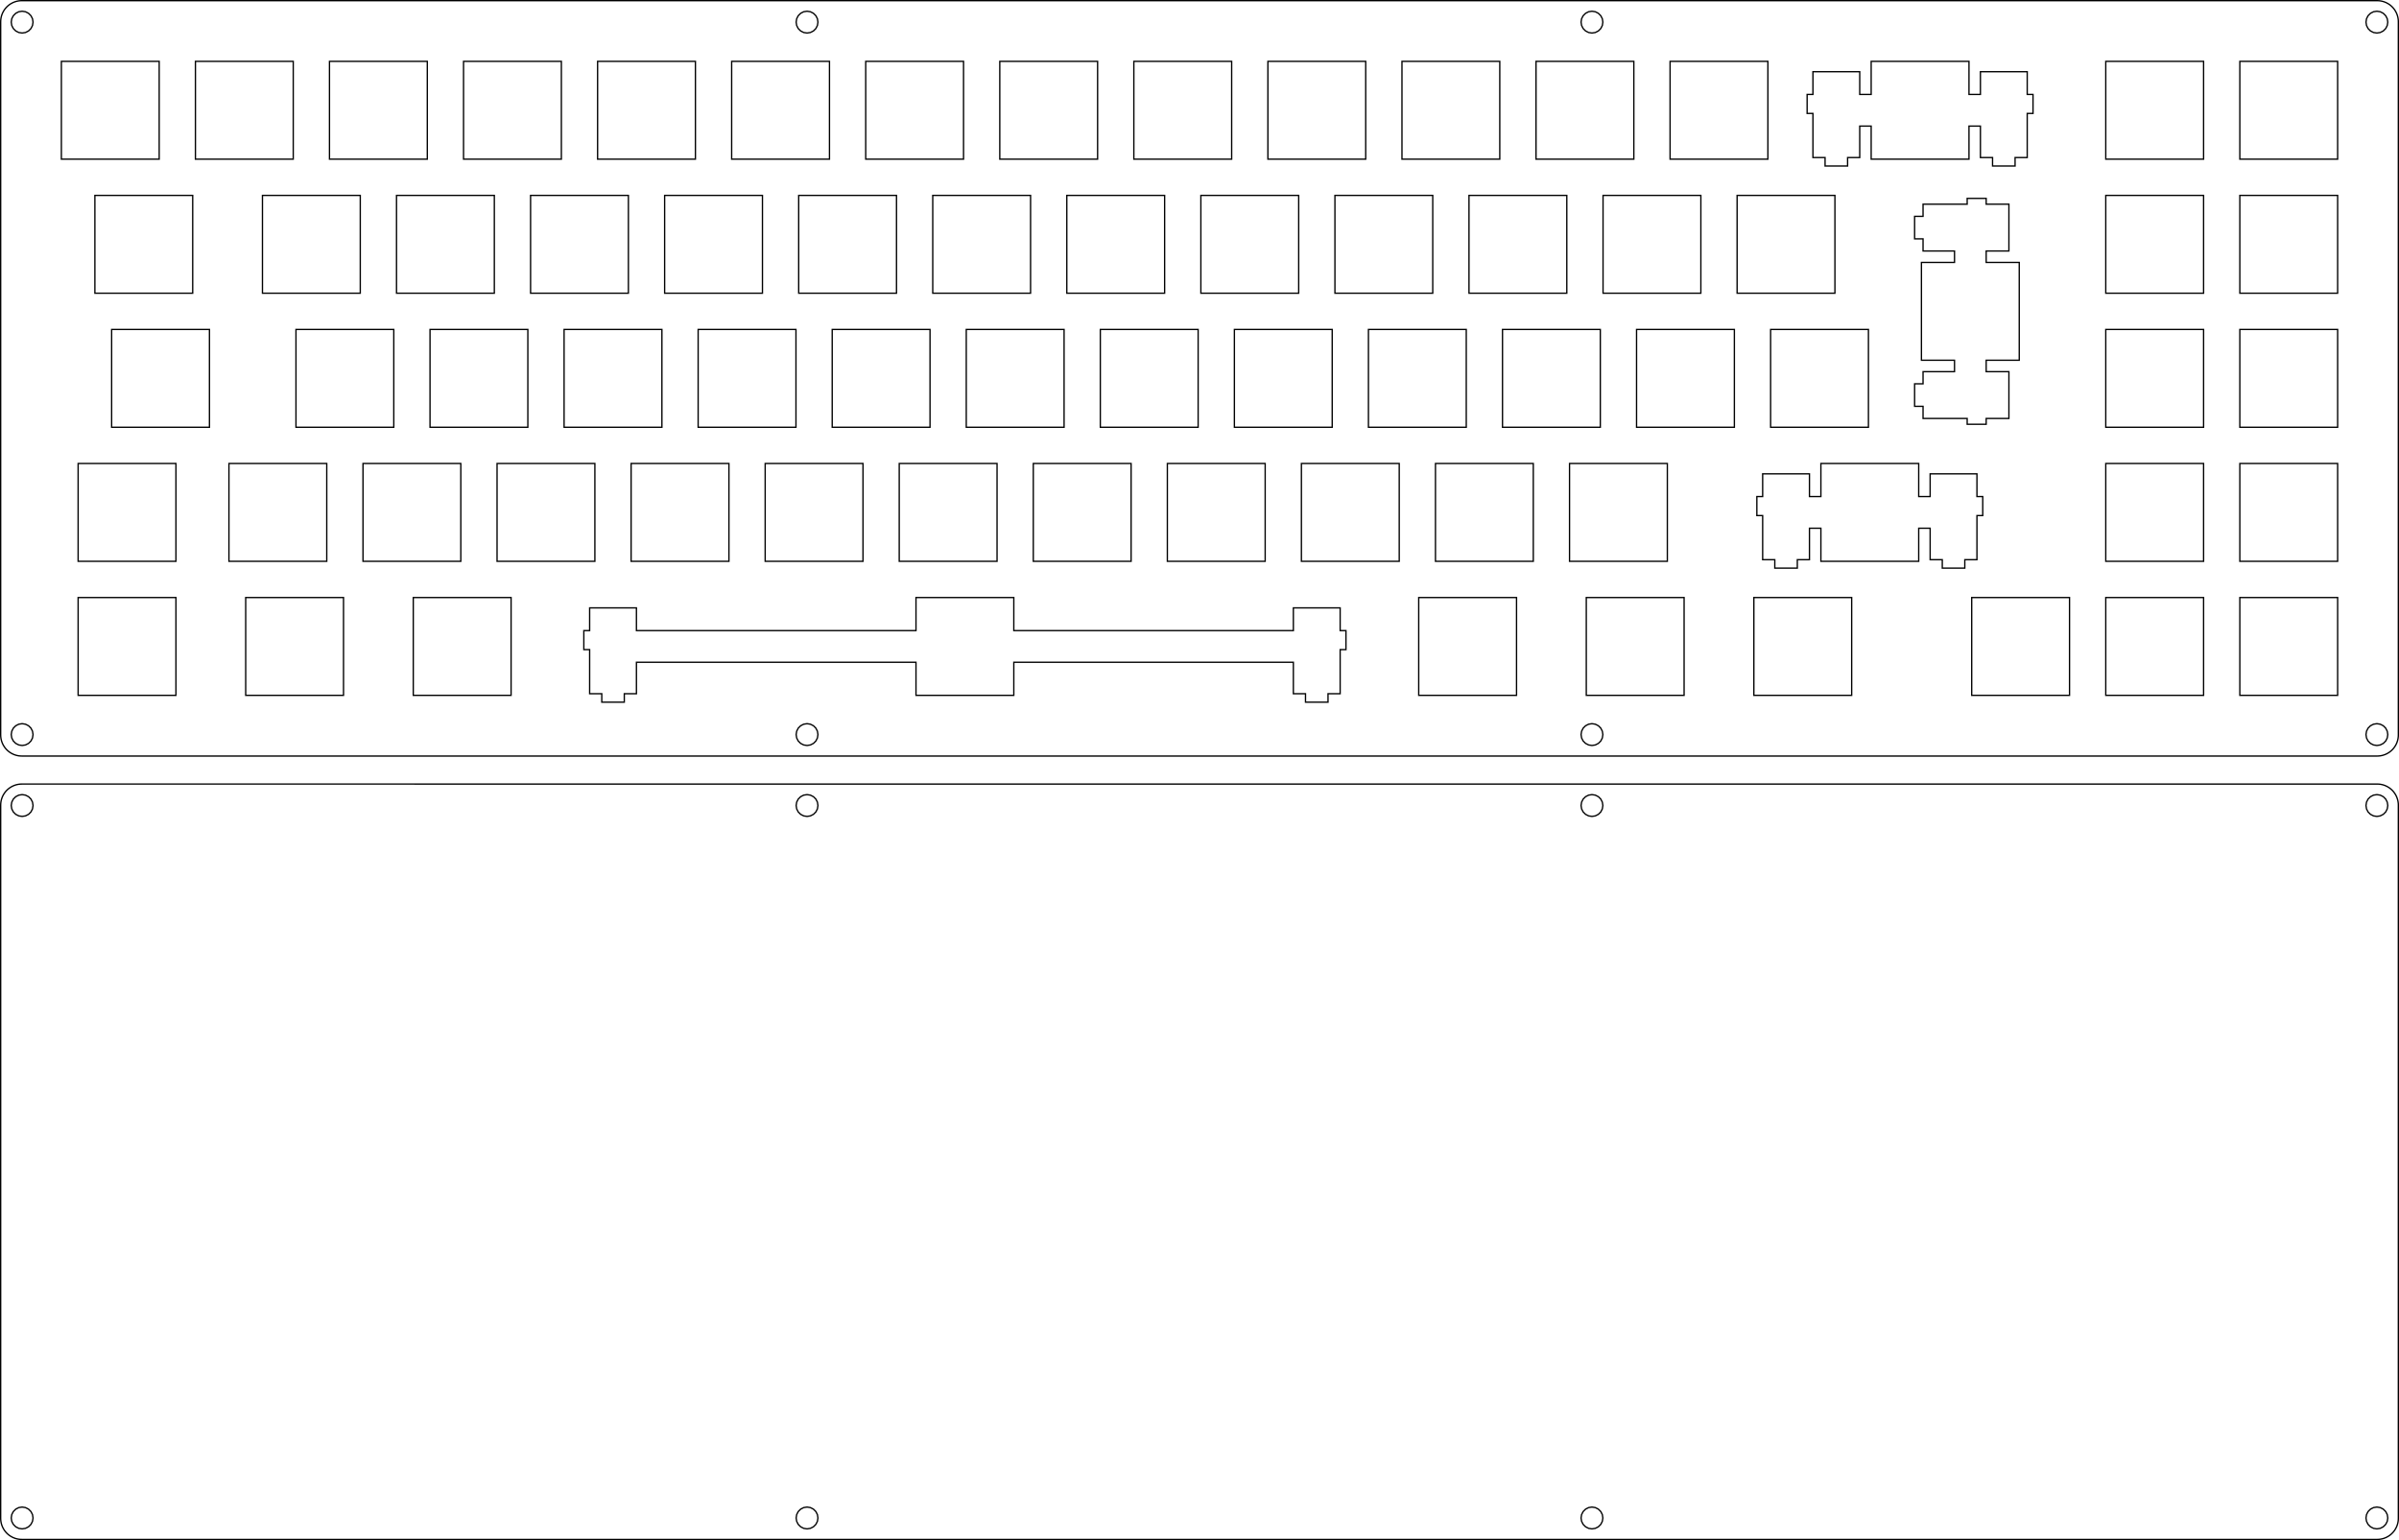 <?xml version="1.0" encoding="UTF-8" standalone="no"?>
<svg
   xmlns:dc="http://purl.org/dc/elements/1.1/"
   xmlns:cc="http://creativecommons.org/ns#"
   xmlns:rdf="http://www.w3.org/1999/02/22-rdf-syntax-ns#"
   xmlns:svg="http://www.w3.org/2000/svg"
   xmlns="http://www.w3.org/2000/svg"
   xmlns:sodipodi="http://sodipodi.sourceforge.net/DTD/sodipodi-0.dtd"
   xmlns:inkscape="http://www.inkscape.org/namespaces/inkscape"
   width="170.451mm"
   height="109.436mm"
   viewBox="0 0 170.451 109.436"
   version="1.1"
   id="svg944"
   inkscape:version="1.0.1 (0767f8302a, 2020-10-17)"
   sodipodi:docname="switch-all.svg">
  <defs
     id="defs938" />
  <sodipodi:namedview
     id="base"
     pagecolor="#ffffff"
     bordercolor="#666666"
     borderopacity="1.0"
     inkscape:pageopacity="0.0"
     inkscape:pageshadow="2"
     inkscape:zoom="0.49497475"
     inkscape:cx="335.49131"
     inkscape:cy="403.83802"
     inkscape:document-units="mm"
     inkscape:current-layer="layer1"
     showgrid="false"
     inkscape:window-width="1319"
     inkscape:window-height="713"
     inkscape:window-x="47"
     inkscape:window-y="27"
     inkscape:window-maximized="1"
     inkscape:document-rotation="0" />
  <g
     inkscape:label="Layer 1"
     inkscape:groupmode="layer"
     id="layer1"
     transform="translate(-3.749,-4.386)">
    <g
       id="g3518"
       transform="matrix(0.5,0,0,0.5,26.701,10.526)">
      <g
         transform="translate(-50.809,-17.186)"
         id="g3361">
        <polygon
           points="344.477,111.779 344.281,111.909 344.076,112.025 343.862,112.123 343.641,112.205 343.414,112.269 343.183,112.315 342.949,112.342 342.714,112.352 8.001,112.351 7.765,112.342 7.531,112.315 7.3,112.269 7.073,112.205 6.852,112.123 6.639,112.025 6.433,111.909 6.237,111.779 6.052,111.633 5.879,111.473 5.719,111.3 5.573,111.115 5.443,110.919 5.327,110.713 5.229,110.5 5.147,110.279 5.083,110.052 5.037,109.821 5.01,109.587 5,109.351 5.001,8.001 5.01,7.765 5.037,7.531 5.083,7.3 5.147,7.073 5.229,6.852 5.327,6.639 5.443,6.433 5.573,6.237 5.719,6.052 5.879,5.879 6.052,5.719 6.237,5.573 6.433,5.443 6.639,5.327 6.852,5.229 7.073,5.147 7.3,5.083 7.531,5.037 7.765,5.01 8.001,5 342.714,5.001 342.949,5.01 343.183,5.037 343.414,5.083 343.641,5.147 343.862,5.229 344.076,5.327 344.281,5.443 344.477,5.573 344.662,5.719 344.835,5.879 344.995,6.052 345.141,6.237 345.272,6.433 345.387,6.639 345.486,6.852 345.567,7.073 345.631,7.3 345.677,7.531 345.705,7.765 345.714,8.001 345.714,109.351 345.705,109.587 345.677,109.821 345.631,110.052 345.567,110.279 345.486,110.5 345.387,110.713 345.272,110.919 345.141,111.115 344.995,111.3 344.835,111.473 344.662,111.633 "
           style="fill:none;stroke:#000000;stroke-width:0.05mm"
           id="polygon3110" />
        <polygon
           points="9.525,109.78 9.601,109.302 9.525,108.823 9.304,108.39 8.962,108.048 8.529,107.827 8.051,107.751 7.572,107.827 7.139,108.048 6.797,108.39 6.576,108.823 6.501,109.302 6.576,109.78 6.797,110.213 7.139,110.555 7.572,110.776 8.051,110.852 8.529,110.776 8.962,110.555 9.304,110.213 "
           style="fill:none;stroke:#000000;stroke-width:0.05mm"
           id="polygon3112" />
        <polygon
           points="121.062,109.78 121.138,109.302 121.062,108.823 120.842,108.39 120.499,108.048 120.067,107.827 119.588,107.751 119.109,107.827 118.677,108.048 118.334,108.39 118.114,108.823 118.038,109.302 118.114,109.78 118.334,110.213 118.677,110.555 119.109,110.776 119.588,110.852 120.067,110.776 120.499,110.555 120.842,110.213 "
           style="fill:none;stroke:#000000;stroke-width:0.05mm"
           id="polygon3114" />
        <polygon
           points="232.6,109.78 232.676,109.302 232.6,108.823 232.38,108.39 232.037,108.048 231.605,107.827 231.126,107.751 230.647,107.827 230.215,108.048 229.872,108.39 229.652,108.823 229.576,109.302 229.652,109.78 229.872,110.213 230.215,110.555 230.647,110.776 231.126,110.852 231.605,110.776 232.037,110.555 232.38,110.213 "
           style="fill:none;stroke:#000000;stroke-width:0.05mm"
           id="polygon3116" />
        <polygon
           points="344.138,109.78 344.214,109.302 344.138,108.823 343.918,108.39 343.575,108.048 343.143,107.827 342.664,107.751 342.185,107.827 341.753,108.048 341.41,108.39 341.19,108.823 341.114,109.302 341.19,109.78 341.41,110.213 341.753,110.555 342.185,110.776 342.664,110.852 343.143,110.776 343.575,110.555 343.918,110.213 "
           style="fill:none;stroke:#000000;stroke-width:0.05mm"
           id="polygon3118" />
        <polygon
           points="188.694,94.525 148.969,94.525 148.969,89.825 135.069,89.825 135.069,94.525 95.344,94.525 95.344,91.295 88.694,91.295 88.694,94.525 87.869,94.525 87.869,97.226 88.694,97.226 88.694,103.495 90.419,103.495 90.419,104.696 93.619,104.696 93.619,103.495 95.344,103.495 95.344,99.025 135.069,99.025 135.069,103.726 148.969,103.726 148.969,99.025 188.694,99.025 188.694,103.495 190.419,103.495 190.419,104.696 193.619,104.696 193.619,103.495 195.344,103.495 195.344,97.226 196.169,97.226 196.169,94.525 195.344,94.525 195.344,91.295 188.694,91.295 "
           style="fill:none;stroke:#000000;stroke-width:0.05mm"
           id="polygon3120" />
        <polygon
           points="323.188,103.726 337.088,103.726 337.088,89.825 323.188,89.825 "
           style="fill:none;stroke:#000000;stroke-width:0.05mm"
           id="polygon3122" />
        <polygon
           points="304.138,103.726 318.038,103.726 318.038,89.825 304.138,89.825 "
           style="fill:none;stroke:#000000;stroke-width:0.05mm"
           id="polygon3124" />
        <polygon
           points="285.088,103.726 298.988,103.726 298.988,89.825 285.088,89.825 "
           style="fill:none;stroke:#000000;stroke-width:0.05mm"
           id="polygon3126" />
        <polygon
           points="254.132,103.726 268.032,103.726 268.032,89.825 254.132,89.825 "
           style="fill:none;stroke:#000000;stroke-width:0.05mm"
           id="polygon3128" />
        <polygon
           points="230.319,103.726 244.219,103.726 244.219,89.825 230.319,89.825 "
           style="fill:none;stroke:#000000;stroke-width:0.05mm"
           id="polygon3130" />
        <polygon
           points="206.507,103.726 220.407,103.726 220.407,89.825 206.507,89.825 "
           style="fill:none;stroke:#000000;stroke-width:0.05mm"
           id="polygon3132" />
        <polygon
           points="63.632,103.726 77.532,103.726 77.532,89.825 63.632,89.825 "
           style="fill:none;stroke:#000000;stroke-width:0.05mm"
           id="polygon3134" />
        <polygon
           points="39.819,103.726 53.719,103.726 53.719,89.825 39.819,89.825 "
           style="fill:none;stroke:#000000;stroke-width:0.05mm"
           id="polygon3136" />
        <polygon
           points="16.007,103.726 29.907,103.726 29.907,89.825 16.007,89.825 "
           style="fill:none;stroke:#000000;stroke-width:0.05mm"
           id="polygon3138" />
        <polygon
           points="279.182,75.476 277.557,75.476 277.557,70.775 263.657,70.775 263.657,75.476 262.032,75.476 262.032,72.245 255.382,72.245 255.382,75.476 254.557,75.476 254.557,78.176 255.382,78.176 255.382,84.446 257.107,84.446 257.107,85.646 260.306,85.646 260.306,84.446 262.032,84.446 262.032,79.976 263.657,79.976 263.657,84.676 277.557,84.676 277.557,79.976 279.182,79.976 279.182,84.446 280.907,84.446 280.907,85.646 284.107,85.646 284.107,84.446 285.832,84.446 285.832,78.176 286.657,78.176 286.657,75.476 285.832,75.476 285.832,72.245 279.182,72.245 "
           style="fill:none;stroke:#000000;stroke-width:0.05mm"
           id="polygon3140" />
        <polygon
           points="323.188,84.676 337.088,84.676 337.088,70.775 323.188,70.775 "
           style="fill:none;stroke:#000000;stroke-width:0.05mm"
           id="polygon3142" />
        <polygon
           points="304.138,84.676 318.038,84.676 318.038,70.775 304.138,70.775 "
           style="fill:none;stroke:#000000;stroke-width:0.05mm"
           id="polygon3144" />
        <polygon
           points="227.938,84.676 241.838,84.676 241.838,70.775 227.938,70.775 "
           style="fill:none;stroke:#000000;stroke-width:0.05mm"
           id="polygon3146" />
        <polygon
           points="208.888,84.676 222.788,84.676 222.788,70.775 208.888,70.775 "
           style="fill:none;stroke:#000000;stroke-width:0.05mm"
           id="polygon3148" />
        <polygon
           points="189.838,84.676 203.738,84.676 203.738,70.775 189.838,70.775 "
           style="fill:none;stroke:#000000;stroke-width:0.05mm"
           id="polygon3150" />
        <polygon
           points="170.788,84.676 184.688,84.676 184.688,70.775 170.788,70.775 "
           style="fill:none;stroke:#000000;stroke-width:0.05mm"
           id="polygon3152" />
        <polygon
           points="151.738,84.676 165.638,84.676 165.638,70.775 151.738,70.775 "
           style="fill:none;stroke:#000000;stroke-width:0.05mm"
           id="polygon3154" />
        <polygon
           points="132.688,84.676 146.588,84.676 146.588,70.775 132.688,70.775 "
           style="fill:none;stroke:#000000;stroke-width:0.05mm"
           id="polygon3156" />
        <polygon
           points="113.638,84.676 127.538,84.676 127.538,70.775 113.638,70.775 "
           style="fill:none;stroke:#000000;stroke-width:0.05mm"
           id="polygon3158" />
        <polygon
           points="94.588,84.676 108.488,84.676 108.488,70.775 94.588,70.775 "
           style="fill:none;stroke:#000000;stroke-width:0.05mm"
           id="polygon3160" />
        <polygon
           points="75.538,84.676 89.438,84.676 89.438,70.775 75.538,70.775 "
           style="fill:none;stroke:#000000;stroke-width:0.05mm"
           id="polygon3162" />
        <polygon
           points="56.488,84.676 70.388,84.676 70.388,70.775 56.488,70.775 "
           style="fill:none;stroke:#000000;stroke-width:0.05mm"
           id="polygon3164" />
        <polygon
           points="37.438,84.676 51.338,84.676 51.338,70.775 37.438,70.775 "
           style="fill:none;stroke:#000000;stroke-width:0.05mm"
           id="polygon3166" />
        <polygon
           points="16.007,84.676 29.907,84.676 29.907,70.775 16.007,70.775 "
           style="fill:none;stroke:#000000;stroke-width:0.05mm"
           id="polygon3168" />
        <polygon
           points="323.188,65.626 337.088,65.626 337.088,51.725 323.188,51.725 "
           style="fill:none;stroke:#000000;stroke-width:0.05mm"
           id="polygon3170" />
        <polygon
           points="304.138,65.626 318.038,65.626 318.038,51.725 304.138,51.725 "
           style="fill:none;stroke:#000000;stroke-width:0.05mm"
           id="polygon3172" />
        <polygon
           points="256.513,65.626 270.413,65.626 270.413,51.725 256.513,51.725 "
           style="fill:none;stroke:#000000;stroke-width:0.05mm"
           id="polygon3174" />
        <polygon
           points="237.463,65.626 251.363,65.626 251.363,51.725 237.463,51.725 "
           style="fill:none;stroke:#000000;stroke-width:0.05mm"
           id="polygon3176" />
        <polygon
           points="218.413,65.626 232.313,65.626 232.313,51.725 218.413,51.725 "
           style="fill:none;stroke:#000000;stroke-width:0.05mm"
           id="polygon3178" />
        <polygon
           points="199.363,65.626 213.263,65.626 213.263,51.725 199.363,51.725 "
           style="fill:none;stroke:#000000;stroke-width:0.05mm"
           id="polygon3180" />
        <polygon
           points="180.313,65.626 194.213,65.626 194.213,51.725 180.313,51.725 "
           style="fill:none;stroke:#000000;stroke-width:0.05mm"
           id="polygon3182" />
        <polygon
           points="161.263,65.626 175.163,65.626 175.163,51.725 161.263,51.725 "
           style="fill:none;stroke:#000000;stroke-width:0.05mm"
           id="polygon3184" />
        <polygon
           points="142.213,65.626 156.113,65.626 156.113,51.725 142.213,51.725 "
           style="fill:none;stroke:#000000;stroke-width:0.05mm"
           id="polygon3186" />
        <polygon
           points="123.163,65.626 137.063,65.626 137.063,51.725 123.163,51.725 "
           style="fill:none;stroke:#000000;stroke-width:0.05mm"
           id="polygon3188" />
        <polygon
           points="104.113,65.626 118.013,65.626 118.013,51.725 104.113,51.725 "
           style="fill:none;stroke:#000000;stroke-width:0.05mm"
           id="polygon3190" />
        <polygon
           points="85.063,65.626 98.963,65.626 98.963,51.725 85.063,51.725 "
           style="fill:none;stroke:#000000;stroke-width:0.05mm"
           id="polygon3192" />
        <polygon
           points="66.013,65.626 79.913,65.626 79.913,51.725 66.013,51.725 "
           style="fill:none;stroke:#000000;stroke-width:0.05mm"
           id="polygon3194" />
        <polygon
           points="46.963,65.626 60.863,65.626 60.863,51.725 46.963,51.725 "
           style="fill:none;stroke:#000000;stroke-width:0.05mm"
           id="polygon3196" />
        <polygon
           points="20.769,65.626 34.669,65.626 34.669,51.725 20.769,51.725 "
           style="fill:none;stroke:#000000;stroke-width:0.05mm"
           id="polygon3198" />
        <polygon
           points="290.374,33.926 287.144,33.926 287.144,33.1 284.444,33.1 284.444,33.926 278.174,33.926 278.174,35.651 276.974,35.651 276.974,38.85 278.174,38.85 278.174,40.575 282.644,40.575 282.644,42.2 277.944,42.2 277.944,56.101 282.644,56.101 282.644,57.726 278.174,57.726 278.174,59.451 276.974,59.451 276.974,62.651 278.174,62.651 278.174,64.376 284.444,64.376 284.444,65.201 287.144,65.201 287.144,64.376 290.374,64.376 290.374,57.726 287.144,57.726 287.144,56.101 291.844,56.101 291.844,42.2 287.144,42.2 287.144,40.575 290.374,40.575 "
           style="fill:none;stroke:#000000;stroke-width:0.05mm"
           id="polygon3200" />
        <polygon
           points="323.188,46.576 337.088,46.576 337.088,32.675 323.188,32.675 "
           style="fill:none;stroke:#000000;stroke-width:0.05mm"
           id="polygon3202" />
        <polygon
           points="304.138,46.576 318.038,46.576 318.038,32.675 304.138,32.675 "
           style="fill:none;stroke:#000000;stroke-width:0.05mm"
           id="polygon3204" />
        <polygon
           points="251.751,46.576 265.651,46.576 265.651,32.675 251.751,32.675 "
           style="fill:none;stroke:#000000;stroke-width:0.05mm"
           id="polygon3206" />
        <polygon
           points="232.701,46.576 246.601,46.576 246.601,32.675 232.701,32.675 "
           style="fill:none;stroke:#000000;stroke-width:0.05mm"
           id="polygon3208" />
        <polygon
           points="213.651,46.576 227.551,46.576 227.551,32.675 213.651,32.675 "
           style="fill:none;stroke:#000000;stroke-width:0.05mm"
           id="polygon3210" />
        <polygon
           points="194.601,46.576 208.501,46.576 208.501,32.675 194.601,32.675 "
           style="fill:none;stroke:#000000;stroke-width:0.05mm"
           id="polygon3212" />
        <polygon
           points="175.551,46.576 189.451,46.576 189.451,32.675 175.551,32.675 "
           style="fill:none;stroke:#000000;stroke-width:0.05mm"
           id="polygon3214" />
        <polygon
           points="156.501,46.576 170.401,46.576 170.401,32.675 156.501,32.675 "
           style="fill:none;stroke:#000000;stroke-width:0.05mm"
           id="polygon3216" />
        <polygon
           points="137.451,46.576 151.351,46.576 151.351,32.675 137.451,32.675 "
           style="fill:none;stroke:#000000;stroke-width:0.05mm"
           id="polygon3218" />
        <polygon
           points="118.4,46.576 132.3,46.576 132.3,32.675 118.4,32.675 "
           style="fill:none;stroke:#000000;stroke-width:0.05mm"
           id="polygon3220" />
        <polygon
           points="99.351,46.576 113.251,46.576 113.251,32.675 99.351,32.675 "
           style="fill:none;stroke:#000000;stroke-width:0.05mm"
           id="polygon3222" />
        <polygon
           points="80.301,46.576 94.201,46.576 94.201,32.675 80.301,32.675 "
           style="fill:none;stroke:#000000;stroke-width:0.05mm"
           id="polygon3224" />
        <polygon
           points="61.251,46.576 75.151,46.576 75.151,32.675 61.251,32.675 "
           style="fill:none;stroke:#000000;stroke-width:0.05mm"
           id="polygon3226" />
        <polygon
           points="42.201,46.576 56.101,46.576 56.101,32.675 42.201,32.675 "
           style="fill:none;stroke:#000000;stroke-width:0.05mm"
           id="polygon3228" />
        <polygon
           points="18.388,46.576 32.288,46.576 32.288,32.675 18.388,32.675 "
           style="fill:none;stroke:#000000;stroke-width:0.05mm"
           id="polygon3230" />
        <polygon
           points="286.326,18.326 284.701,18.326 284.701,13.626 270.801,13.626 270.801,18.326 269.176,18.326 269.176,15.096 262.526,15.096 262.526,18.326 261.701,18.326 261.701,21.026 262.526,21.026 262.526,27.296 264.251,27.296 264.251,28.496 267.451,28.496 267.451,27.296 269.176,27.296 269.176,22.826 270.801,22.826 270.801,27.526 284.701,27.526 284.701,22.826 286.326,22.826 286.326,27.296 288.051,27.296 288.051,28.496 291.251,28.496 291.251,27.296 292.976,27.296 292.976,21.026 293.801,21.026 293.801,18.326 292.976,18.326 292.976,15.096 286.326,15.096 "
           style="fill:none;stroke:#000000;stroke-width:0.05mm"
           id="polygon3232" />
        <polygon
           points="323.188,27.526 337.088,27.526 337.088,13.626 323.188,13.626 "
           style="fill:none;stroke:#000000;stroke-width:0.05mm"
           id="polygon3234" />
        <polygon
           points="304.138,27.526 318.038,27.526 318.038,13.626 304.138,13.626 "
           style="fill:none;stroke:#000000;stroke-width:0.05mm"
           id="polygon3236" />
        <polygon
           points="242.226,27.526 256.126,27.526 256.126,13.626 242.226,13.626 "
           style="fill:none;stroke:#000000;stroke-width:0.05mm"
           id="polygon3238" />
        <polygon
           points="223.176,27.526 237.076,27.526 237.076,13.626 223.176,13.626 "
           style="fill:none;stroke:#000000;stroke-width:0.05mm"
           id="polygon3240" />
        <polygon
           points="204.126,27.526 218.026,27.526 218.026,13.626 204.126,13.626 "
           style="fill:none;stroke:#000000;stroke-width:0.05mm"
           id="polygon3242" />
        <polygon
           points="185.076,27.526 198.976,27.526 198.976,13.626 185.076,13.626 "
           style="fill:none;stroke:#000000;stroke-width:0.05mm"
           id="polygon3244" />
        <polygon
           points="166.026,27.526 179.926,27.526 179.926,13.626 166.026,13.626 "
           style="fill:none;stroke:#000000;stroke-width:0.05mm"
           id="polygon3246" />
        <polygon
           points="146.976,27.526 160.876,27.526 160.876,13.626 146.976,13.626 "
           style="fill:none;stroke:#000000;stroke-width:0.05mm"
           id="polygon3248" />
        <polygon
           points="127.926,27.526 141.826,27.526 141.826,13.626 127.926,13.626 "
           style="fill:none;stroke:#000000;stroke-width:0.05mm"
           id="polygon3250" />
        <polygon
           points="108.875,27.526 122.775,27.526 122.775,13.626 108.875,13.626 "
           style="fill:none;stroke:#000000;stroke-width:0.05mm"
           id="polygon3252" />
        <polygon
           points="89.825,27.526 103.726,27.526 103.726,13.626 89.825,13.626 "
           style="fill:none;stroke:#000000;stroke-width:0.05mm"
           id="polygon3254" />
        <polygon
           points="70.775,27.526 84.676,27.526 84.676,13.626 70.775,13.626 "
           style="fill:none;stroke:#000000;stroke-width:0.05mm"
           id="polygon3256" />
        <polygon
           points="51.725,27.526 65.626,27.526 65.626,13.626 51.725,13.626 "
           style="fill:none;stroke:#000000;stroke-width:0.05mm"
           id="polygon3258" />
        <polygon
           points="32.675,27.526 46.576,27.526 46.576,13.626 32.675,13.626 "
           style="fill:none;stroke:#000000;stroke-width:0.05mm"
           id="polygon3260" />
        <polygon
           points="13.626,27.526 27.526,27.526 27.526,13.626 13.626,13.626 "
           style="fill:none;stroke:#000000;stroke-width:0.05mm"
           id="polygon3262" />
        <polygon
           points="344.138,8.529 344.214,8.051 344.138,7.572 343.918,7.139 343.575,6.797 343.143,6.576 342.664,6.501 342.185,6.576 341.753,6.797 341.41,7.139 341.19,7.572 341.114,8.051 341.19,8.529 341.41,8.962 341.753,9.304 342.185,9.525 342.664,9.601 343.143,9.525 343.575,9.304 343.918,8.962 "
           style="fill:none;stroke:#000000;stroke-width:0.05mm"
           id="polygon3264" />
        <polygon
           points="232.6,8.529 232.676,8.051 232.6,7.572 232.38,7.139 232.037,6.797 231.605,6.576 231.126,6.501 230.647,6.576 230.215,6.797 229.872,7.139 229.652,7.572 229.576,8.051 229.652,8.529 229.872,8.962 230.215,9.304 230.647,9.525 231.126,9.601 231.605,9.525 232.037,9.304 232.38,8.962 "
           style="fill:none;stroke:#000000;stroke-width:0.05mm"
           id="polygon3266" />
        <polygon
           points="121.062,8.529 121.138,8.051 121.062,7.572 120.842,7.139 120.499,6.797 120.067,6.576 119.588,6.501 119.109,6.576 118.677,6.797 118.334,7.139 118.114,7.572 118.038,8.051 118.114,8.529 118.334,8.962 118.677,9.304 119.109,9.525 119.588,9.601 120.067,9.525 120.499,9.304 120.842,8.962 "
           style="fill:none;stroke:#000000;stroke-width:0.05mm"
           id="polygon3268" />
        <polygon
           points="9.525,8.529 9.601,8.049 9.525,7.572 9.304,7.139 8.962,6.797 8.529,6.576 8.051,6.5 7.572,6.576 7.139,6.797 6.797,7.139 6.576,7.572 6.501,8.049 6.576,8.529 6.797,8.962 7.139,9.304 7.572,9.525 8.051,9.6 8.529,9.525 8.962,9.304 9.304,8.962 "
           style="fill:none;stroke:#000000;stroke-width:0.05mm"
           id="polygon3270" />
      </g>
      <g
         transform="translate(-50.809,94.146)"
         id="g3424">
        <polygon
           points="343.862,112.123 343.641,112.205 343.414,112.269 343.183,112.315 342.949,112.342 342.714,112.352 8.001,112.351 7.765,112.342 7.531,112.315 7.3,112.269 7.073,112.205 6.852,112.123 6.639,112.025 6.433,111.909 6.237,111.779 6.052,111.633 5.879,111.473 5.719,111.3 5.573,111.115 5.443,110.919 5.327,110.713 5.229,110.5 5.147,110.279 5.083,110.052 5.037,109.821 5.01,109.587 5,109.351 5.001,8.001 5.01,7.765 5.037,7.531 5.083,7.3 5.147,7.073 5.229,6.852 5.327,6.639 5.443,6.433 5.573,6.237 5.719,6.052 5.879,5.879 6.052,5.719 6.237,5.573 6.433,5.443 6.639,5.327 6.852,5.229 7.073,5.147 7.3,5.083 7.531,5.037 7.765,5.01 8.001,5 342.714,5.001 342.949,5.01 343.183,5.037 343.414,5.083 343.641,5.147 343.862,5.229 344.076,5.327 344.281,5.443 344.477,5.573 344.662,5.719 344.835,5.879 344.995,6.052 345.141,6.237 345.272,6.433 345.387,6.639 345.486,6.852 345.567,7.073 345.631,7.3 345.677,7.531 345.705,7.765 345.714,8.001 345.714,109.351 345.705,109.587 345.677,109.821 345.631,110.052 345.567,110.279 345.486,110.5 345.387,110.713 345.272,110.919 345.141,111.115 344.995,111.3 344.835,111.473 344.662,111.633 344.477,111.779 344.281,111.909 344.076,112.025 "
           style="fill:none;stroke:#000000;stroke-width:0.05mm"
           id="polygon3389" />
        <polygon
           points="9.304,108.39 8.962,108.048 8.529,107.827 8.051,107.751 7.572,107.827 7.139,108.048 6.797,108.39 6.576,108.823 6.501,109.302 6.576,109.78 6.797,110.213 7.139,110.555 7.572,110.776 8.051,110.852 8.529,110.776 8.962,110.555 9.304,110.213 9.525,109.78 9.601,109.302 9.525,108.823 "
           style="fill:none;stroke:#000000;stroke-width:0.05mm"
           id="polygon3391" />
        <polygon
           points="120.842,108.39 120.499,108.048 120.067,107.827 119.588,107.751 119.109,107.827 118.677,108.048 118.334,108.39 118.114,108.823 118.038,109.302 118.114,109.78 118.334,110.213 118.677,110.555 119.109,110.776 119.588,110.852 120.067,110.776 120.499,110.555 120.842,110.213 121.062,109.78 121.138,109.302 121.062,108.823 "
           style="fill:none;stroke:#000000;stroke-width:0.05mm"
           id="polygon3393" />
        <polygon
           points="232.38,108.39 232.037,108.048 231.605,107.827 231.126,107.751 230.647,107.827 230.215,108.048 229.872,108.39 229.652,108.823 229.576,109.302 229.652,109.78 229.872,110.213 230.215,110.555 230.647,110.776 231.126,110.852 231.605,110.776 232.037,110.555 232.38,110.213 232.6,109.78 232.676,109.302 232.6,108.823 "
           style="fill:none;stroke:#000000;stroke-width:0.05mm"
           id="polygon3395" />
        <polygon
           points="343.918,108.39 343.575,108.048 343.143,107.827 342.664,107.751 342.185,107.827 341.753,108.048 341.41,108.39 341.19,108.823 341.114,109.302 341.19,109.78 341.41,110.213 341.753,110.555 342.185,110.776 342.664,110.852 343.143,110.776 343.575,110.555 343.918,110.213 344.138,109.78 344.214,109.302 344.138,108.823 "
           style="fill:none;stroke:#000000;stroke-width:0.05mm"
           id="polygon3397" />
        <polygon
           points="343.918,7.139 343.575,6.797 343.143,6.576 342.664,6.501 342.185,6.576 341.753,6.797 341.41,7.139 341.19,7.572 341.114,8.051 341.19,8.529 341.41,8.962 341.753,9.304 342.185,9.525 342.664,9.601 343.143,9.525 343.575,9.304 343.918,8.962 344.138,8.529 344.214,8.051 344.138,7.572 "
           style="fill:none;stroke:#000000;stroke-width:0.05mm"
           id="polygon3399" />
        <polygon
           points="232.38,7.139 232.037,6.797 231.605,6.576 231.126,6.501 230.647,6.576 230.215,6.797 229.872,7.139 229.652,7.572 229.576,8.051 229.652,8.529 229.872,8.962 230.215,9.304 230.647,9.525 231.126,9.601 231.605,9.525 232.037,9.304 232.38,8.962 232.6,8.529 232.676,8.051 232.6,7.572 "
           style="fill:none;stroke:#000000;stroke-width:0.05mm"
           id="polygon3401" />
        <polygon
           points="120.842,7.139 120.499,6.797 120.067,6.576 119.588,6.501 119.109,6.576 118.677,6.797 118.334,7.139 118.114,7.572 118.038,8.051 118.114,8.529 118.334,8.962 118.677,9.304 119.109,9.525 119.588,9.601 120.067,9.525 120.499,9.304 120.842,8.962 121.062,8.529 121.138,8.051 121.062,7.572 "
           style="fill:none;stroke:#000000;stroke-width:0.05mm"
           id="polygon3403" />
        <polygon
           points="9.304,7.139 8.962,6.797 8.529,6.576 8.051,6.5 7.572,6.576 7.139,6.797 6.797,7.139 6.576,7.572 6.501,8.049 6.576,8.529 6.797,8.962 7.139,9.304 7.572,9.525 8.051,9.6 8.529,9.525 8.962,9.304 9.304,8.962 9.525,8.529 9.601,8.049 9.525,7.572 "
           style="fill:none;stroke:#000000;stroke-width:0.05mm"
           id="polygon3405" />
      </g>
    </g>
  </g>
</svg>
